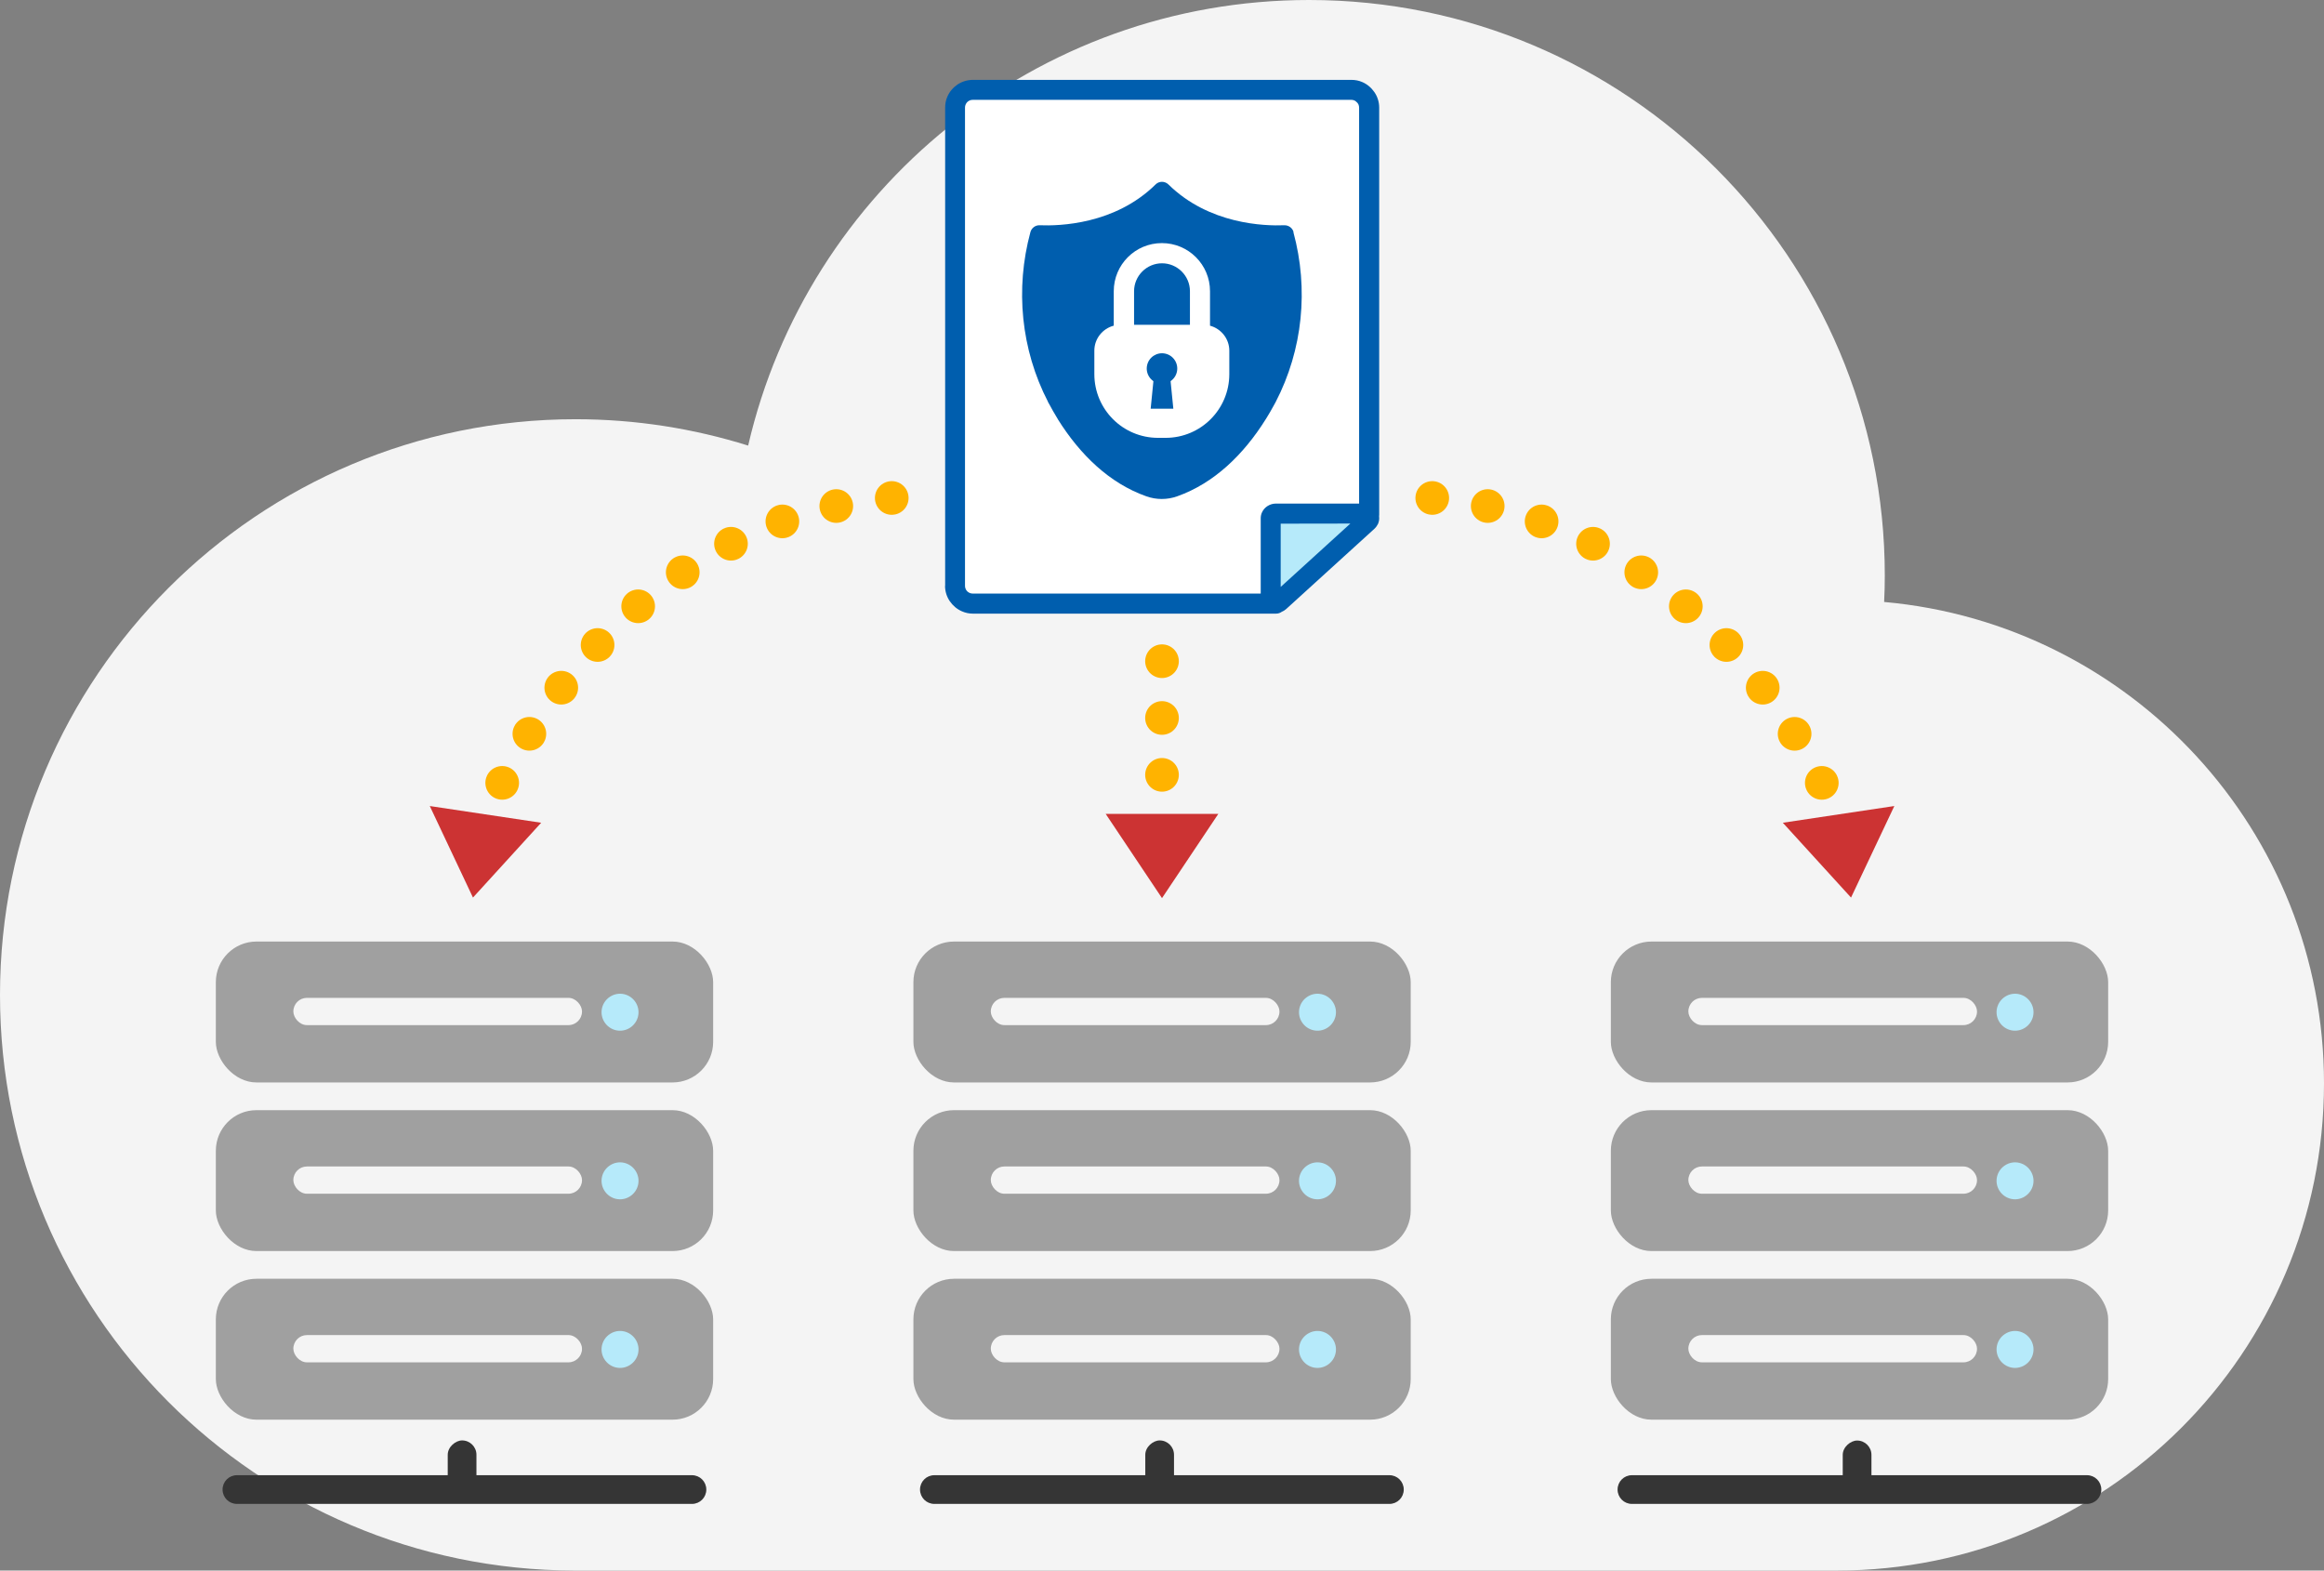 <svg xmlns="http://www.w3.org/2000/svg" viewBox="0 0 207.16 140" width="207.16" height="140"><rect x="0" y="0" width="207.16" height="140" fill="#808080" stroke="none"/><defs><style>.a{fill:#c33}.b{fill:#f4f4f4}.c{fill:#fff}.d{fill:#a0a0a0}.e{fill:#005eae}.f{stroke-dasharray:0 0 0 5}.f,.g,.h{fill:none;stroke:#ffb300;stroke-linecap:round;stroke-miterlimit:10;stroke-width:3px}.h{stroke-dasharray:0 0 0 5.07}.i{fill:#b6eafa}.j{fill:#353535}</style></defs><g id="uuid-5dfcf1c2-51dc-48ec-849c-b0e48b417b5b"><path class="b" d="M167.95,53.66c.04-.78,.06-1.56,.06-2.35C168.01,22.97,145.03,0,116.69,0c-24.35,0-44.74,16.97-50,39.72-4.86-1.52-10.02-2.35-15.38-2.35C22.97,37.37,0,60.35,0,88.69s22.92,51.25,51.2,51.31h112.53c23.99,0,43.43-19.44,43.43-43.43h0c0-22.49-17.23-40.95-39.21-42.91Z"/><g><g><path class="e" d="M84.24,52.22c0,.51,.16,.99,.43,1.38,.27,.39,.64,.71,1.09,.9,.3,.13,.62,.2,.96,.2h27.03c.19,0,.36-.06,.5-.16,.14-.06,.28-.14,.4-.25l7.86-7.15c.13-.12,.24-.27,.32-.43,.07-.16,.11-.34,.11-.51,0-.06,0-.12-.01-.17,0-.05,.01-.1,.01-.14V9.59c0-.51-.16-.99-.43-1.38-.27-.39-.64-.71-1.09-.9-.3-.13-.62-.19-.96-.19h-33.74c-.51,0-.99,.16-1.38,.42-.39,.27-.71,.64-.9,1.09-.13,.3-.19,.62-.19,.96V52.22Z"/><path class="c" d="M86.44,8.95c.08-.03,.17-.05,.27-.05h33.74c.15,0,.28,.04,.39,.12,.11,.08,.2,.18,.26,.31,.03,.08,.05,.17,.05,.27V44.89h-7.43c-.26,0-.51,.08-.72,.21-.21,.13-.39,.32-.5,.56-.08,.16-.12,.35-.12,.53v6.72h-25.67c-.14,0-.28-.04-.39-.12-.11-.07-.2-.18-.25-.31-.04-.08-.05-.17-.05-.27V9.59c0-.15,.05-.28,.12-.39,.07-.11,.18-.2,.31-.25h0Z"/><path class="i" d="M120.37,46.67,114.16,52.32,114.16,46.68,120.37,46.67,120.37,46.67"/></g><g><path class="e" d="M115.31,20.69h0c-.1-.37-.44-.62-.83-.61-1.75,.07-6.7-.07-10.33-3.64-.32-.31-.83-.31-1.14,0-3.62,3.57-8.57,3.71-10.33,3.64-.38-.02-.73,.24-.83,.61h0c-1.37,5.06-.84,10.47,1.57,15.13h0v.02c.06,.09,.1,.17,.15,.26h0c.19,.36,.38,.69,.58,1.02,.04,.07,.08,.13,.12,.2,.01,.02,.02,.04,.03,.06,1.98,3.16,4.6,5.7,7.88,6.86,.89,.32,1.87,.32,2.76,0,3.29-1.17,5.92-3.72,7.9-6.89,0,0,.01-.02,.02-.03,.04-.07,.08-.13,.12-.2,.16-.26,.32-.53,.47-.81,.03-.05,.06-.11,.09-.16,.06-.1,.11-.21,.17-.31,2.42-4.66,2.96-10.08,1.58-15.15Z"/><g><path class="c" d="M107.86,29.03v-3.07c0-2.37-1.92-4.29-4.29-4.29s-4.29,1.92-4.29,4.29v3.07c-.99,.26-1.73,1.15-1.73,2.23v2.09c0,3.14,2.54,5.68,5.68,5.68h.67c3.14,0,5.68-2.54,5.68-5.68v-2.09c0-1.07-.74-1.97-1.73-2.23Zm-6.77-.08v-2.99c0-1.37,1.12-2.49,2.49-2.49s2.49,1.12,2.49,2.49v2.99h-4.98Z"/><circle class="e" cx="103.58" cy="32.85" r="1.36" transform="translate(49.55 127.13) rotate(-77.78)"/><path class="e" d="M104.59,36.43,104.31,33.62,102.85,33.62,102.57,36.43,104.59,36.43"/></g></g></g><g><g><rect class="d" x="19.24" y="113.99" width="44.33" height="12.56" rx="3.62" ry="3.62"/><rect class="b" x="26.15" y="119.01" width="25.73" height="2.43" rx="1.21" ry="1.21"/><path class="i" d="M56.66,119.41c.49,.77,.26,1.78-.51,2.27-.77,.49-1.78,.26-2.27-.51-.49-.77-.26-1.78,.51-2.27,.77-.49,1.78-.26,2.27,.51Z"/></g><g><rect class="d" x="19.24" y="98.96" width="44.33" height="12.56" rx="3.62" ry="3.62"/><rect class="b" x="26.15" y="103.98" width="25.73" height="2.43" rx="1.21" ry="1.21"/><path class="i" d="M56.66,104.38c.49,.77,.26,1.78-.51,2.27-.77,.49-1.78,.26-2.27-.51-.49-.77-.26-1.78,.51-2.27,.77-.49,1.78-.26,2.27,.51Z"/></g><g><rect class="d" x="19.24" y="83.93" width="44.33" height="12.56" rx="3.62" ry="3.62"/><rect class="b" x="26.15" y="88.95" width="25.73" height="2.43" rx="1.21" ry="1.21"/><path class="i" d="M56.66,89.35c.49,.77,.26,1.78-.51,2.27-.77,.49-1.78,.26-2.27-.51-.49-.77-.26-1.78,.51-2.27,.77-.49,1.78-.26,2.27,.51Z"/></g><path class="j" d="M61.68,131.5H21.12c-.71,0-1.28,.57-1.28,1.28h0c0,.71,.57,1.28,1.28,1.28H61.68c.71,0,1.28-.57,1.28-1.28h0c0-.71-.57-1.28-1.28-1.28Z"/><rect class="j" x="38.43" y="129.89" width="5.52" height="2.56" rx="1.28" ry="1.28" transform="translate(172.36 89.97) rotate(90)"/></g><g><g><rect class="d" x="81.42" y="113.99" width="44.33" height="12.56" rx="3.62" ry="3.62"/><rect class="b" x="88.32" y="119.01" width="25.73" height="2.43" rx="1.21" ry="1.21"/><path class="i" d="M118.83,119.41c.49,.77,.26,1.78-.51,2.27-.77,.49-1.78,.26-2.27-.51-.49-.77-.26-1.78,.51-2.27,.77-.49,1.78-.26,2.27,.51Z"/></g><g><rect class="d" x="81.42" y="98.96" width="44.33" height="12.56" rx="3.62" ry="3.62"/><rect class="b" x="88.32" y="103.98" width="25.73" height="2.43" rx="1.21" ry="1.21"/><path class="i" d="M118.83,104.38c.49,.77,.26,1.78-.51,2.27-.77,.49-1.78,.26-2.27-.51-.49-.77-.26-1.78,.51-2.27,.77-.49,1.78-.26,2.27,.51Z"/></g><g><rect class="d" x="81.42" y="83.93" width="44.33" height="12.56" rx="3.62" ry="3.62"/><rect class="b" x="88.32" y="88.95" width="25.73" height="2.43" rx="1.21" ry="1.21"/><path class="i" d="M118.83,89.35c.49,.77,.26,1.78-.51,2.27-.77,.49-1.78,.26-2.27-.51-.49-.77-.26-1.78,.51-2.27,.77-.49,1.78-.26,2.27,.51Z"/></g><path class="j" d="M123.85,131.5h-40.56c-.71,0-1.28,.57-1.28,1.28h0c0,.71,.57,1.28,1.28,1.28h40.56c.71,0,1.28-.57,1.28-1.28h0c0-.71-.57-1.28-1.28-1.28Z"/><rect class="j" x="100.61" y="129.89" width="5.52" height="2.56" rx="1.28" ry="1.28" transform="translate(234.54 27.79) rotate(90)"/></g><g><g><rect class="d" x="143.59" y="113.99" width="44.33" height="12.56" rx="3.62" ry="3.62"/><rect class="b" x="150.5" y="119.01" width="25.73" height="2.43" rx="1.21" ry="1.21"/><path class="i" d="M181.01,119.41c.49,.77,.26,1.78-.51,2.27-.77,.49-1.78,.26-2.27-.51-.49-.77-.26-1.78,.51-2.27,.77-.49,1.78-.26,2.27,.51Z"/></g><g><rect class="d" x="143.59" y="98.96" width="44.33" height="12.56" rx="3.62" ry="3.62"/><rect class="b" x="150.5" y="103.98" width="25.73" height="2.43" rx="1.21" ry="1.21"/><path class="i" d="M181.01,104.38c.49,.77,.26,1.78-.51,2.27-.77,.49-1.78,.26-2.27-.51-.49-.77-.26-1.78,.51-2.27,.77-.49,1.78-.26,2.27,.51Z"/></g><g><rect class="d" x="143.59" y="83.93" width="44.33" height="12.56" rx="3.62" ry="3.62"/><rect class="b" x="150.5" y="88.95" width="25.73" height="2.43" rx="1.21" ry="1.21"/><path class="i" d="M181.01,89.35c.49,.77,.26,1.78-.51,2.27-.77,.49-1.78,.26-2.27-.51-.49-.77-.26-1.78,.51-2.27,.77-.49,1.78-.26,2.27,.51Z"/></g><path class="j" d="M186.03,131.5h-40.56c-.71,0-1.28,.57-1.28,1.28h0c0,.71,.57,1.28,1.28,1.28h40.56c.71,0,1.28-.57,1.28-1.28h0c0-.71-.57-1.28-1.28-1.28Z"/><rect class="j" x="162.79" y="129.89" width="5.52" height="2.56" rx="1.28" ry="1.28" transform="translate(296.71 -34.38) rotate(90)"/></g><g><line class="g" x1="103.58" y1="58.94" x2="103.58" y2="58.94"/><line class="h" x1="103.58" y1="64" x2="103.58" y2="71.6"/><line class="g" x1="103.58" y1="74.14" x2="103.58" y2="74.14"/></g><path class="f" d="M79.49,44.39c-19.9,1.53-34.13,18.64-38.1,34.54"/><path class="a" d="M103.58,80.06,98.56,72.55,108.6,72.55,103.58,80.06"/><path class="a" d="M42.16,80.01,38.31,71.85,48.24,73.34,42.16,80.01"/><path class="f" d="M127.67,44.39c19.9,1.53,34.13,18.64,38.1,34.54"/><path class="a" d="M165,80.01,168.86,71.85,158.92,73.34,165,80.01"/></g></svg>